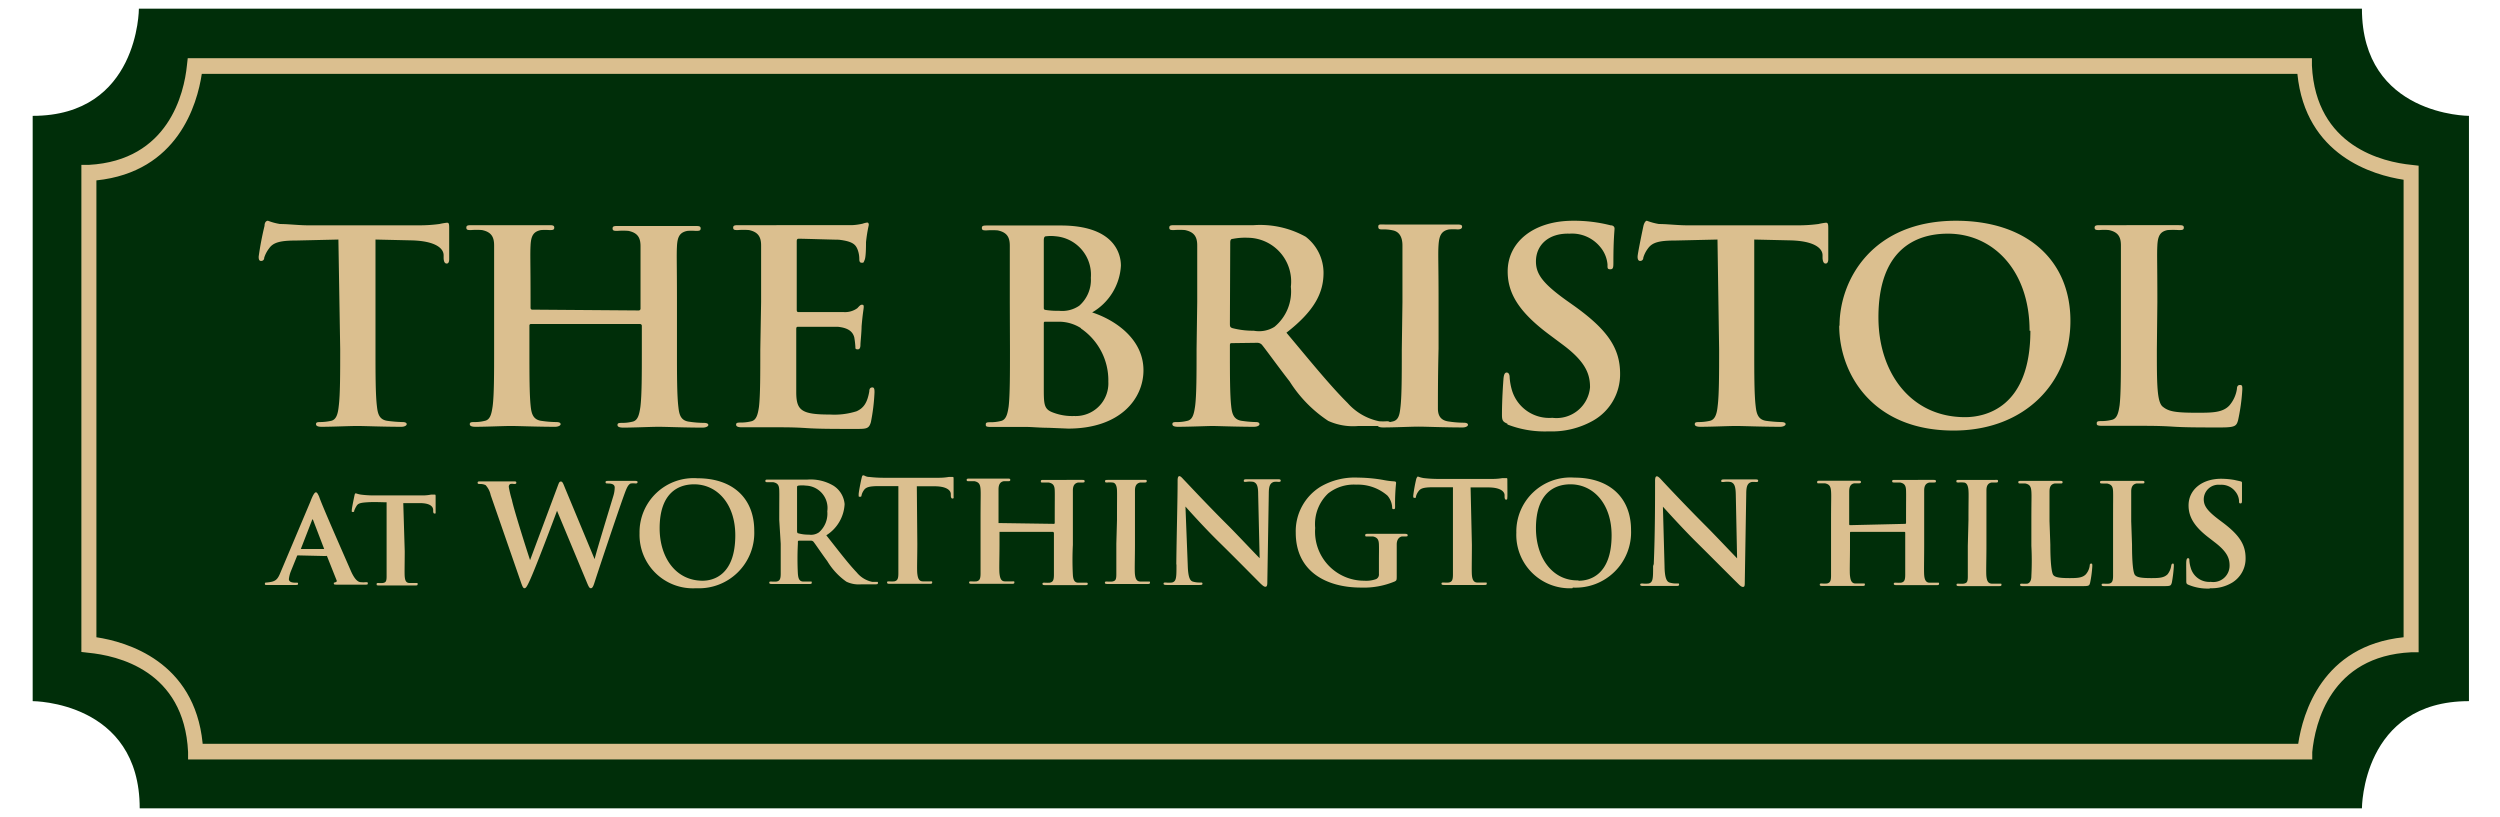 <svg id="Layer_1" data-name="Layer 1" xmlns="http://www.w3.org/2000/svg" viewBox="0 0 153 50"><defs><style>.cls-2{fill:#dbbf8f}</style></defs><path d="M8.5.53s0 6.56-6.5 6.56v35.82s6.55 0 6.55 6.56h136s0-6.56 6.55-6.56V7.09s-6.55 0-6.55-6.56Z" style="fill:#002e09"/><path class="cls-2" d="M12.4 45.52h128.25c.28-1.86 1.46-6 6.45-6.52V11c-1.85-.28-6-1.47-6.5-6.48H12.35c-.28 1.86-1.46 6-6.45 6.52V39c1.85.28 6 1.47 6.5 6.48m129.11 1h-130v-.46c-.24-5-4.34-5.9-6.1-6.07l-.43-.05V10.09h.46c4.88-.27 5.83-4.39 6-6.09l.05-.44h130v.46c.24 4.95 4.35 5.9 6.1 6.07l.43.05v29.78h-.46c-4.93.24-5.88 4.35-6.05 6.11Z"/><path class="cls-2" d="m20.71 14.66-2.57.06c-1 0-1.42.12-1.67.48a1.85 1.85 0 0 0-.3.57c0 .13-.08.2-.19.2s-.15-.08-.15-.26a18.81 18.81 0 0 1 .36-1.89c0-.21.1-.31.21-.31a3.65 3.65 0 0 0 .74.2c.5 0 1.16.08 1.72.08h6.84a9.3 9.3 0 0 0 1.19-.08 3.94 3.94 0 0 1 .47-.08c.12 0 .13.09.13.34v1.9c0 .16-.05.26-.15.26s-.18-.08-.19-.33v-.18c0-.42-.5-.88-2-.91l-2.17-.05v6.71c0 1.51 0 2.8.09 3.51.05.46.15.82.67.88a8.25 8.25 0 0 0 .88.07c.19 0 .27.05.27.13s-.13.16-.32.16c-1.14 0-2.23-.05-2.71-.05s-1.49.05-2.18.05c-.22 0-.34-.05-.34-.16s.07-.13.27-.13a3.24 3.24 0 0 0 .63-.07c.34-.06.44-.42.49-.9.09-.69.09-2 .09-3.49ZM39.09 19a.11.11 0 0 0 .11-.12v-3.81c0-.52-.17-.82-.74-.94a4.14 4.14 0 0 0-.67 0c-.19 0-.3 0-.3-.15s.12-.15.36-.15h4.66c.25 0 .37 0 .37.15s-.11.15-.31.15a3.31 3.31 0 0 0-.5 0c-.47.09-.61.36-.64.94s0 1 0 3.47v2.88c0 1.51 0 2.8.09 3.51.05.46.15.82.67.88a6.27 6.27 0 0 0 .88.07c.19 0 .28.05.28.13s-.14.16-.35.16c-1.12 0-2.21-.05-2.69-.05s-1.48.05-2.16.05c-.24 0-.36-.05-.36-.16s.07-.13.28-.13a2.52 2.52 0 0 0 .62-.07c.34-.06.43-.42.5-.9.09-.69.09-2 .09-3.49v-1.49a.11.11 0 0 0-.11-.1H32.5a.09.09 0 0 0-.1.1v1.44c0 1.51 0 2.8.08 3.51.05.46.16.82.68.88a6.25 6.25 0 0 0 .87.07c.2 0 .28.05.28.13s-.14.16-.34.16c-1.13 0-2.21-.05-2.7-.05s-1.48.05-2.17.05c-.23 0-.35-.05-.35-.16s.07-.13.28-.13a2.46 2.46 0 0 0 .62-.07c.35-.06.43-.42.5-.9.09-.69.09-2 .09-3.49v-6.35c0-.52-.17-.82-.74-.94a4.14 4.14 0 0 0-.67 0c-.19 0-.29 0-.29-.15s.12-.15.36-.15h4.66c.24 0 .36 0 .36.15s-.1.15-.31.15a3.41 3.41 0 0 0-.5 0c-.47.09-.61.36-.64.94s0 1 0 3.47v.34c0 .09.05.12.1.12ZM46.58 18.49v-3.47c0-.52-.18-.82-.74-.94a4.27 4.27 0 0 0-.68 0c-.19 0-.29 0-.29-.15s.12-.15.38-.15H52.05c.32 0 .6-.06.74-.09a1.43 1.43 0 0 1 .28-.07c.08 0 .1.07.1.15a8.89 8.89 0 0 0-.17 1.05c0 .17 0 .89-.08 1.08s-.06.18-.18.18-.15-.08-.15-.23a1.65 1.65 0 0 0-.11-.59c-.12-.29-.29-.49-1.15-.59-.3 0-2.11-.06-2.45-.06-.09 0-.12.05-.12.16v4.15c0 .11 0 .18.12.18h2.76a1.28 1.28 0 0 0 .83-.24c.12-.13.19-.21.27-.21s.12 0 .12.13-.06.36-.13 1.19c0 .33-.07 1-.07 1.1s0 .31-.16.31-.15-.06-.15-.15a5.15 5.15 0 0 0-.07-.59c-.09-.32-.33-.57-1-.64h-2.45c-.09 0-.1.06-.1.16v3.83c0 1.13.31 1.38 2.07 1.38a4.51 4.51 0 0 0 1.62-.2c.45-.2.66-.54.78-1.21 0-.18.07-.25.19-.25s.13.13.13.3a11.91 11.91 0 0 1-.22 1.82c-.12.42-.28.42-.93.42-1.3 0-2.25 0-3-.05s-1.27-.05-1.79-.05h-2.19c-.22 0-.34-.05-.34-.16s.07-.13.27-.13a2.61 2.61 0 0 0 .63-.07c.34-.06.43-.42.5-.9.08-.69.08-2 .08-3.49ZM66.15 20.08a2.51 2.51 0 0 0-1.43-.39h-.74c-.07 0-.1 0-.1.11v3.89c0 1.08 0 1.36.6 1.57a3.27 3.27 0 0 0 1.26.2 2 2 0 0 0 2.09-2.1 3.84 3.84 0 0 0-1.68-3.26m-2.27-1.31c0 .13 0 .16.12.18a4.6 4.6 0 0 0 .81.05 1.84 1.84 0 0 0 1.24-.31 2.1 2.1 0 0 0 .71-1.71 2.36 2.36 0 0 0-2.16-2.54 2.42 2.42 0 0 0-.57 0c-.12 0-.15.09-.15.27Zm-2.08-.28v-3.47c0-.52-.17-.82-.74-.94a4.2 4.2 0 0 0-.68 0c-.19 0-.29 0-.29-.15s.12-.15.38-.15h4.45c3.13 0 3.68 1.59 3.68 2.46a3.53 3.53 0 0 1-1.76 2.86c1.41.46 3.14 1.63 3.14 3.54 0 1.75-1.43 3.57-4.61 3.57l-1.21-.05c-.51 0-1-.05-1.29-.05h-2.2c-.35 0-.34-.05-.34-.16s.07-.13.28-.13a2.52 2.52 0 0 0 .62-.07c.34-.06.43-.42.5-.9.08-.69.08-2 .08-3.49ZM75.27 19.78c0 .18 0 .25.15.3a5 5 0 0 0 1.31.16A1.77 1.77 0 0 0 78 20a2.8 2.8 0 0 0 1-2.45 2.68 2.68 0 0 0-2.64-3 3.86 3.86 0 0 0-.92.07c-.12 0-.15.09-.15.23Zm-2-1.29v-3.47c0-.52-.18-.82-.75-.94a4.14 4.14 0 0 0-.67 0c-.19 0-.29 0-.29-.15s.12-.15.38-.15h4.79a5.73 5.73 0 0 1 3.18.71 2.79 2.79 0 0 1 1.09 2.2c0 1.21-.53 2.32-2.27 3.67 1.53 1.83 2.72 3.29 3.74 4.3a3.53 3.53 0 0 0 1.93 1.12 3.25 3.25 0 0 0 .49 0c.13 0 .2.05.2.13s-.12.16-.32.16h-1.63a3.68 3.68 0 0 1-1.85-.31 8 8 0 0 1-2.36-2.41c-.7-.9-1.49-2-1.71-2.26a.4.4 0 0 0-.31-.11L75.4 21c-.08 0-.13 0-.13.13v.23c0 1.52 0 2.81.08 3.5.05.48.16.84.68.9a6.48 6.48 0 0 0 .84.07c.14 0 .21.05.21.13s-.12.16-.35.16c-1 0-2.28-.05-2.53-.05s-1.42.05-2.11.05c-.22 0-.34-.05-.34-.16s.06-.13.27-.13a2.46 2.46 0 0 0 .62-.07c.35-.06.43-.42.5-.9.09-.69.09-2 .09-3.49Z"/><path class="cls-2" d="M85.83 18.49v-3.47c0-.52-.2-.84-.58-.92a2.56 2.56 0 0 0-.62-.06c-.18 0-.28 0-.28-.17s.14-.13.41-.13h4.35c.23 0 .37 0 .37.13s-.11.17-.28.17a3.37 3.37 0 0 0-.52 0c-.46.09-.6.37-.64.94s0 1 0 3.47v2.88C88 23 88 24.26 88 25c0 .44.17.74.69.8a6.27 6.27 0 0 0 .88.07c.19 0 .27.05.27.13s-.13.16-.32.16c-1.14 0-2.23-.05-2.7-.05s-1.48.05-2.17.05c-.22 0-.35-.05-.35-.16s.07-.13.28-.13a2.46 2.46 0 0 0 .62-.07c.35-.06.45-.34.5-.82.09-.68.09-2 .09-3.57ZM92.25 25.93c-.28-.12-.33-.2-.33-.56 0-.9.07-1.88.09-2.15s.07-.42.2-.42.18.15.18.28a3.57 3.57 0 0 0 .15.83A2.38 2.38 0 0 0 95 25.57a2.06 2.06 0 0 0 2.31-1.87c0-.8-.26-1.56-1.69-2.62l-.79-.59c-1.9-1.41-2.56-2.56-2.56-3.88 0-1.8 1.59-3.1 4-3.1a9 9 0 0 1 2.3.28c.15 0 .24.08.24.2s-.07.68-.07 2c0 .36 0 .49-.19.49s-.17-.09-.17-.29a1.92 1.92 0 0 0-.45-1.08 2.23 2.23 0 0 0-1.88-.81C94.77 14.26 94 15 94 16c0 .76.4 1.33 1.83 2.36l.48.34c2.09 1.49 2.84 2.62 2.84 4.18a3.25 3.25 0 0 1-1.63 2.85 5.13 5.13 0 0 1-2.74.67 6.29 6.29 0 0 1-2.52-.42M105.11 14.66l-2.58.06c-1 0-1.41.12-1.67.48a1.77 1.77 0 0 0-.29.57c0 .13-.09.2-.19.2s-.16-.08-.16-.26.33-1.76.36-1.89.11-.31.21-.31a3.87 3.87 0 0 0 .74.2c.5 0 1.16.08 1.73.08h6.83a9.34 9.34 0 0 0 1.2-.08 3.6 3.6 0 0 1 .46-.08c.12 0 .14.09.14.34v1.9c0 .16-.06.26-.16.26s-.17-.08-.19-.33v-.18c0-.42-.5-.88-2-.91l-2.18-.05v6.71c0 1.51 0 2.8.09 3.51.05.46.16.82.67.88a8.25 8.25 0 0 0 .88.07c.19 0 .28.05.28.13s-.14.16-.33.16c-1.14 0-2.23-.05-2.71-.05s-1.48.05-2.17.05c-.23 0-.35-.05-.35-.16s.07-.13.28-.13a3.13 3.13 0 0 0 .62-.07c.34-.06.45-.42.5-.9.09-.69.09-2 .09-3.49ZM124.21 20.24c0-3.67-2.22-5.94-5-5.94-2 0-4.25 1-4.25 5.12 0 3.41 2 6.11 5.3 6.11 1.21 0 4-.55 4-5.29m-11.68-.31c0-2.8 2-6.42 7.13-6.42 4.29 0 7 2.38 7 6.13s-2.76 6.71-7.15 6.71c-5 0-7-3.52-7-6.42M132 21.37c0 2.1 0 3.23.36 3.52s.75.37 2.09.37c.92 0 1.59 0 2-.46a2 2 0 0 0 .45-1c0-.14.05-.24.19-.24s.14.08.14.28a12 12 0 0 1-.26 1.88c-.1.36-.19.44-1.09.44-1.24 0-2.14 0-2.91-.05s-1.4-.05-2.11-.05h-2.19c-.34 0-.35-.05-.35-.16s.07-.13.28-.13a2.59 2.59 0 0 0 .62-.07c.34-.06.43-.42.5-.9.08-.69.08-2 .08-3.49v-6.29c0-.52-.17-.82-.74-.94a3 3 0 0 0-.57 0c-.19 0-.3 0-.3-.15s.13-.15.38-.15H133.29c.24 0 .36 0 .36.15s-.11.15-.31.15a5.38 5.38 0 0 0-.68 0c-.46.09-.6.36-.63.94s0 1 0 3.47ZM135.26 36a2.43 2.43 0 0 0 1.36-.35 1.72 1.72 0 0 0 .81-1.49c0-.82-.37-1.41-1.41-2.19l-.24-.18c-.71-.54-.91-.84-.91-1.24a.9.9 0 0 1 1-.88 1.08 1.08 0 0 1 .94.42 1 1 0 0 1 .22.56c0 .11 0 .16.09.16s.09-.07.09-.26v-1c0-.08-.05-.08-.12-.1l-.36-.08a5 5 0 0 0-.79-.07c-1.19 0-2 .68-2 1.63 0 .69.33 1.29 1.27 2l.4.31c.71.56.84.95.84 1.37a1 1 0 0 1-1.15 1 1.18 1.18 0 0 1-1.23-.87 1.88 1.88 0 0 1-.08-.43c0-.07 0-.15-.08-.15s-.1.1-.11.22 0 .66 0 1.13c0 .19 0 .23.16.29a3.05 3.05 0 0 0 1.26.22m-4.79-4.12v-1.82c0-.28.09-.44.32-.49h.33c.11 0 .16 0 .16-.08s-.06-.08-.18-.08H128.71c-.13 0-.19 0-.19.08s.06.08.15.08h.28c.29.06.36.2.37.49s0 .52 0 1.82v3.34c0 .36-.08.44-.25.48a2.16 2.16 0 0 1-.31 0c-.1 0-.14 0-.14.07s.06.08.17.08h3.58c.45 0 .49 0 .55-.23a8.1 8.1 0 0 0 .12-1c0-.1 0-.15-.06-.15s-.09.06-.1.13a1.11 1.11 0 0 1-.22.52c-.22.23-.55.24-1 .24-.67 0-.89-.06-1-.19s-.18-.75-.18-1.85Zm-5 0v-1.82c0-.28.08-.44.31-.49h.34c.1 0 .15 0 .15-.08s-.06-.08-.18-.08h-2.34c-.13 0-.19 0-.19.08s.05.08.15.08h.28c.28.06.35.2.37.49s0 .52 0 1.82v1.51a17.55 17.55 0 0 1 0 1.83c0 .25-.07.44-.25.48a2 2 0 0 1-.31 0c-.1 0-.13 0-.13.07s.06.08.17.08h3.58c.45 0 .49 0 .54-.23a6.74 6.74 0 0 0 .13-1c0-.1 0-.15-.07-.15s-.09.06-.09.13a1 1 0 0 1-.23.52c-.21.23-.55.24-1 .24-.67 0-.9-.06-1-.19s-.18-.75-.18-1.85Zm-5 1.51v1.88c0 .36-.08.39-.25.43a2.16 2.16 0 0 1-.31 0c-.1 0-.13 0-.13.07s.06.08.17.08h2.42c.09 0 .16 0 .16-.08s0-.07-.14-.07h-.43c-.26 0-.32-.19-.35-.43s0-1 0-1.88v-3.39c0-.28.08-.44.31-.49h.26c.09 0 .14 0 .14-.09s-.07-.07-.18-.07h-2.17c-.13 0-.2 0-.2.07s0 .09.14.09a1.45 1.45 0 0 1 .3 0c.19 0 .28.19.3.48s0 .52 0 1.82Zm-7.21-1.27s-.05 0-.05-.06v-2c0-.28.08-.46.31-.5h.25c.08 0 .16 0 .16-.08s-.06-.08-.18-.08H111.39c-.12 0-.18 0-.18.08s0 .08.14.08h.34c.28.06.35.2.37.49s0 .52 0 1.82v3.34c0 .36-.08.44-.25.48a2 2 0 0 1-.31 0c-.1 0-.13 0-.13.07s.06.08.17.08h2.42c.1 0 .17 0 .17-.08s0-.07-.14-.07h-.43c-.26 0-.31-.23-.34-.47s0-1 0-1.84v-.8s0-.05.05-.05h3.28s.05 0 .05.05v2.58c0 .36-.08.44-.25.48a2.16 2.16 0 0 1-.31 0c-.1 0-.14 0-.14.07s.06.08.18.08h2.42c.1 0 .17 0 .17-.08s0-.07-.14-.07h-.44c-.25 0-.31-.23-.33-.47s0-1 0-1.84v-3.33c0-.28.09-.44.32-.49h.25c.1 0 .15 0 .15-.08s-.06-.08-.18-.08H115.98c-.12 0-.18 0-.18.08s.06.08.15.08h.34c.28.06.35.2.36.49s0 .52 0 1.82V32s0 .06-.05.06Zm-12.05 2.5c0 .75 0 1-.27 1.07a1.69 1.69 0 0 1-.38 0c-.09 0-.14 0-.14.07s.08.08.19.08H102.56c.12 0 .2 0 .2-.08s0-.07-.15-.07a1.37 1.37 0 0 1-.44-.06c-.17-.06-.29-.28-.3-1l-.1-3.64c.16.17 1.14 1.27 2.07 2.19s2 2 2.54 2.53c.09.09.19.19.29.19s.11-.08.11-.27l.09-5.42c0-.48.08-.66.32-.73a1.18 1.18 0 0 1 .26 0c.1 0 .15 0 .15-.08s-.08-.08-.19-.08h-1.85c-.12 0-.22 0-.22.08s0 .08.14.08a1.38 1.38 0 0 1 .45 0c.21.08.29.25.3.77l.08 3.9c-.14-.14-1.35-1.42-1.93-2-1.25-1.25-2.56-2.65-2.66-2.76s-.23-.26-.32-.26-.11.12-.11.29c0 1.14 0 3.26-.08 5.08m-4.64 1C95 35.54 94 34.12 94 32.33c0-2.14 1.12-2.69 2.11-2.69 1.41 0 2.52 1.2 2.52 3.12 0 2.48-1.39 2.78-2 2.78m-.37.42a3.39 3.39 0 0 0 3.56-3.52c0-2-1.33-3.21-3.47-3.21a3.31 3.31 0 0 0-3.55 3.37 3.27 3.27 0 0 0 3.43 3.4M90 29.83h1.08c.76 0 1 .26 1 .48v.09c0 .02 0 .18.09.18s.07-.06.08-.14 0-.82 0-1 0-.18-.07-.18h-.23a3.61 3.61 0 0 1-.6.05H88a7.81 7.81 0 0 1-.86-.05 1.7 1.7 0 0 1-.37-.1s-.07.05-.1.17a9.67 9.67 0 0 0-.18 1c0 .1 0 .14.08.14s.08 0 .09-.1a.91.91 0 0 1 .15-.3c.13-.19.33-.24.83-.25h1.28v5.35c0 .36-.08.44-.25.48a2.16 2.16 0 0 1-.31 0c-.1 0-.14 0-.14.07s.06.08.18.08h2.43c.09 0 .16 0 .16-.08s0-.07-.14-.07h-.44c-.25 0-.31-.23-.33-.47s0-1 0-1.84Zm-4.52 4.49v-1c0-.23.09-.44.32-.49h.24c.06 0 .11 0 .11-.07s-.06-.09-.17-.09h-2.25c-.12 0-.18 0-.18.09s.06.07.13.07h.34c.28.06.36.2.37.49s0 .59 0 1v.8a.31.31 0 0 1-.17.32 1.77 1.77 0 0 1-.73.1 3 3 0 0 1-3-3.23 2.58 2.58 0 0 1 .79-2.11 2.54 2.54 0 0 1 1.72-.54 2.76 2.76 0 0 1 1.91.67 1.19 1.19 0 0 1 .29.71c0 .07 0 .12.09.12s.09-.05.09-.18a11.43 11.43 0 0 1 .06-1.41c0-.06 0-.1-.12-.11a4.85 4.85 0 0 1-.68-.09 9.39 9.39 0 0 0-1.52-.14 4.16 4.16 0 0 0-2.31.56 3.2 3.2 0 0 0-1.51 2.81c0 2.37 1.86 3.36 4 3.36a4.89 4.89 0 0 0 2.07-.38c.1-.06.11-.08.11-.31ZM72 34.58c0 .75 0 1-.27 1.07a1.69 1.69 0 0 1-.38 0c-.09 0-.14 0-.14.07s.08.08.19.08H73.39c.12 0 .2 0 .2-.08s-.05-.07-.15-.07a1.43 1.43 0 0 1-.45-.06c-.17-.06-.28-.28-.3-1L72.55 31c.15.17 1.13 1.27 2.07 2.19s2 2 2.53 2.53c.1.09.2.19.29.19s.12-.08.12-.27l.09-5.42c0-.48.08-.66.32-.73a1.18 1.18 0 0 1 .26 0c.1 0 .15 0 .15-.08s-.09-.08-.2-.08H76.34c-.13 0-.22 0-.22.08s0 .08.14.08a1.41 1.41 0 0 1 .45 0c.21.08.29.25.29.77l.09 3.9c-.15-.14-1.35-1.42-1.93-2-1.26-1.25-2.56-2.65-2.67-2.76s-.22-.26-.31-.26-.11.12-.11.29c0 1.14-.06 3.26-.08 5.08m-3.67-1.23v1.88c0 .36-.08.39-.25.43a2.16 2.16 0 0 1-.31 0c-.1 0-.14 0-.14.07s.06.08.17.08h2.43c.09 0 .16 0 .16-.08s0-.07-.14-.07h-.44c-.25 0-.31-.19-.34-.43s0-1 0-1.88v-3.26c0-.28.09-.44.32-.49h.26c.08 0 .14 0 .14-.09s-.07-.07-.18-.07h-2.17c-.14 0-.2 0-.2.07s0 .09.13.09a1.48 1.48 0 0 1 .31 0c.19 0 .28.19.29.48s0 .52 0 1.82Zm-7.21-1.27v-2.06c0-.28.09-.46.32-.5h.25c.08 0 .15 0 .15-.08s-.06-.08-.18-.08h-2.31c-.12 0-.18 0-.18.08s.05.08.14.08h.34c.28.06.35.2.37.49s0 .52 0 1.82v3.34c0 .36-.08.44-.25.48a2.16 2.16 0 0 1-.31 0c-.1 0-.14 0-.14.07s.06.08.18.08h2.42c.1 0 .17 0 .17-.08s0-.07-.14-.07h-.44c-.25 0-.3-.23-.33-.47s0-1 0-1.84V32.55h3.28l.05.05v2.58c0 .36-.08.44-.25.48a2.16 2.16 0 0 1-.31 0c-.1 0-.14 0-.14.07s.06.08.18.08h2.41c.11 0 .18 0 .18-.08s-.05-.07-.14-.07h-.44c-.26 0-.31-.23-.33-.47a17.87 17.87 0 0 1 0-1.84v-3.33c0-.28.09-.44.32-.49h.25c.1 0 .15 0 .15-.08s-.06-.08-.18-.08H63.88c-.12 0-.18 0-.18.08s0 .08.15.08h.33c.29.06.36.2.37.49s0 .52 0 1.82V32s0 .06-.05.06Zm-5-2.25h1.08c.76 0 1 .26 1 .48v.09c0 .02 0 .18.1.18s.07-.06.07-.14v-1c0-.18 0-.18-.07-.18h-.23a3.57 3.57 0 0 1-.59.05h-3.4a7.66 7.66 0 0 1-.86-.05c-.22 0-.3-.1-.37-.1s-.08.05-.11.17-.18.84-.18 1 0 .14.08.14.08 0 .1-.1a.85.85 0 0 1 .14-.3c.13-.19.34-.24.84-.25h1.27v5.35c0 .36-.08.44-.25.48a2 2 0 0 1-.31 0c-.1 0-.13 0-.13.07s.06.08.17.08h2.43c.09 0 .16 0 .16-.08s0-.07-.14-.07h-.43c-.26 0-.31-.23-.34-.47s0-1 0-1.84Zm-7.33.08c0-.07 0-.1.08-.12a1.77 1.77 0 0 1 .46 0 1.37 1.37 0 0 1 1.31 1.57 1.52 1.52 0 0 1-.51 1.29.85.85 0 0 1-.61.14 2.27 2.27 0 0 1-.65-.08c-.06 0-.08-.06-.08-.16Zm-1 3.44v1.83c0 .36-.08.44-.25.48a2.16 2.16 0 0 1-.31 0c-.11 0-.14 0-.14.07s.06.08.17.08h2.26c.11 0 .17 0 .17-.08s0-.07-.1-.07h-.42c-.26 0-.31-.23-.33-.48a17.55 17.55 0 0 1 0-1.83v-.13s0-.06.07-.06h.72a.2.2 0 0 1 .16.06c.11.13.5.72.85 1.19a4.15 4.15 0 0 0 1.17 1.26 1.78 1.78 0 0 0 .92.16h.84c.11 0 .17 0 .17-.08s0-.07-.11-.07h-.24a1.65 1.65 0 0 1-.95-.58c-.51-.53-1.1-1.31-1.86-2.27a2.39 2.39 0 0 0 1.12-1.91 1.48 1.48 0 0 0-.69-1.13 2.74 2.74 0 0 0-1.58-.37H47.03c-.13 0-.19 0-.19.08s.05.08.15.08h.33c.29.06.36.2.37.49s0 .52 0 1.82ZM43 35.54c-1.64 0-2.63-1.42-2.63-3.21 0-2.14 1.12-2.69 2.11-2.69 1.41 0 2.52 1.2 2.52 3.12 0 2.48-1.39 2.78-2 2.78m-.4.46a3.39 3.39 0 0 0 3.56-3.52c0-2-1.33-3.21-3.47-3.21a3.31 3.31 0 0 0-3.55 3.37A3.27 3.27 0 0 0 42.6 36m-10.7-.31c.08.22.12.31.2.31s.15-.1.31-.45c.37-.79 1.51-3.83 1.68-4.29l1.8 4.32c.13.32.18.42.27.42s.15-.1.24-.4c.42-1.29 1.33-4 1.72-5.1.18-.49.28-.83.48-.91a1.13 1.13 0 0 1 .3 0q.12 0 .12-.09c0-.05-.06-.07-.15-.07H37.26c-.13 0-.2 0-.2.08s.06.08.15.08c.34 0 .41.12.41.25a1.81 1.81 0 0 1-.08.5c-.3 1-1 3.27-1.15 3.88l-1.81-4.35c-.11-.27-.15-.4-.25-.4s-.12.07-.21.31l-1.68 4.5c-.17-.51-1-3.11-1.11-3.68a6.42 6.42 0 0 1-.19-.79.19.19 0 0 1 .09-.19.53.53 0 0 1 .22 0c.08 0 .15 0 .15-.08s-.06-.08-.18-.08h-2c-.12 0-.19 0-.19.08s.06.08.14.08a.78.78 0 0 1 .35.07 1.3 1.3 0 0 1 .31.61Zm-7.22-4.9h1c.63 0 .81.2.83.4v.09c0 .02 0 .15.08.15s.07 0 .07-.12v-.87c0-.15 0-.17-.06-.17h-.22a2.6 2.6 0 0 1-.51.05h-3a6.14 6.14 0 0 1-.78-.05 1.56 1.56 0 0 1-.31-.08c-.05 0-.07.05-.09.15s-.15.71-.16.86 0 .13.07.13.07 0 .08-.08a1.28 1.28 0 0 1 .12-.25c.1-.19.23-.23.67-.26s.91 0 1.19 0v4.54c0 .31-.06.37-.23.4a1.56 1.56 0 0 1-.25 0c-.1 0-.13 0-.13.07s0 .08.15.08h2.21c.1 0 .15 0 .15-.08s0-.07-.12-.07h-.37c-.24 0-.28-.19-.3-.39s0-.89 0-1.55Zm-6.27 2.81.68-1.75c0-.09.06-.07.08 0l.67 1.75Zm1.53.43a.07.07 0 0 1 .07 0l.58 1.46c.05.1 0 .12-.08.15s-.08 0-.08.07.05.06.13.07h1.8c.11 0 .15 0 .15-.07s0-.08-.13-.08a1.27 1.27 0 0 1-.28 0c-.18 0-.4-.14-.67-.79-.48-1.1-1.76-4-1.9-4.45-.09-.19-.13-.26-.2-.26s-.18.16-.33.56L17.18 35c-.2.5-.32.6-.86.65-.06 0-.11 0-.11.08s.05.07.14.07h1.75c.08 0 .14 0 .14-.07s0-.07-.13-.07-.43 0-.43-.22a1.89 1.89 0 0 1 .11-.45l.38-.94s0-.06.07-.06Z"/></svg>